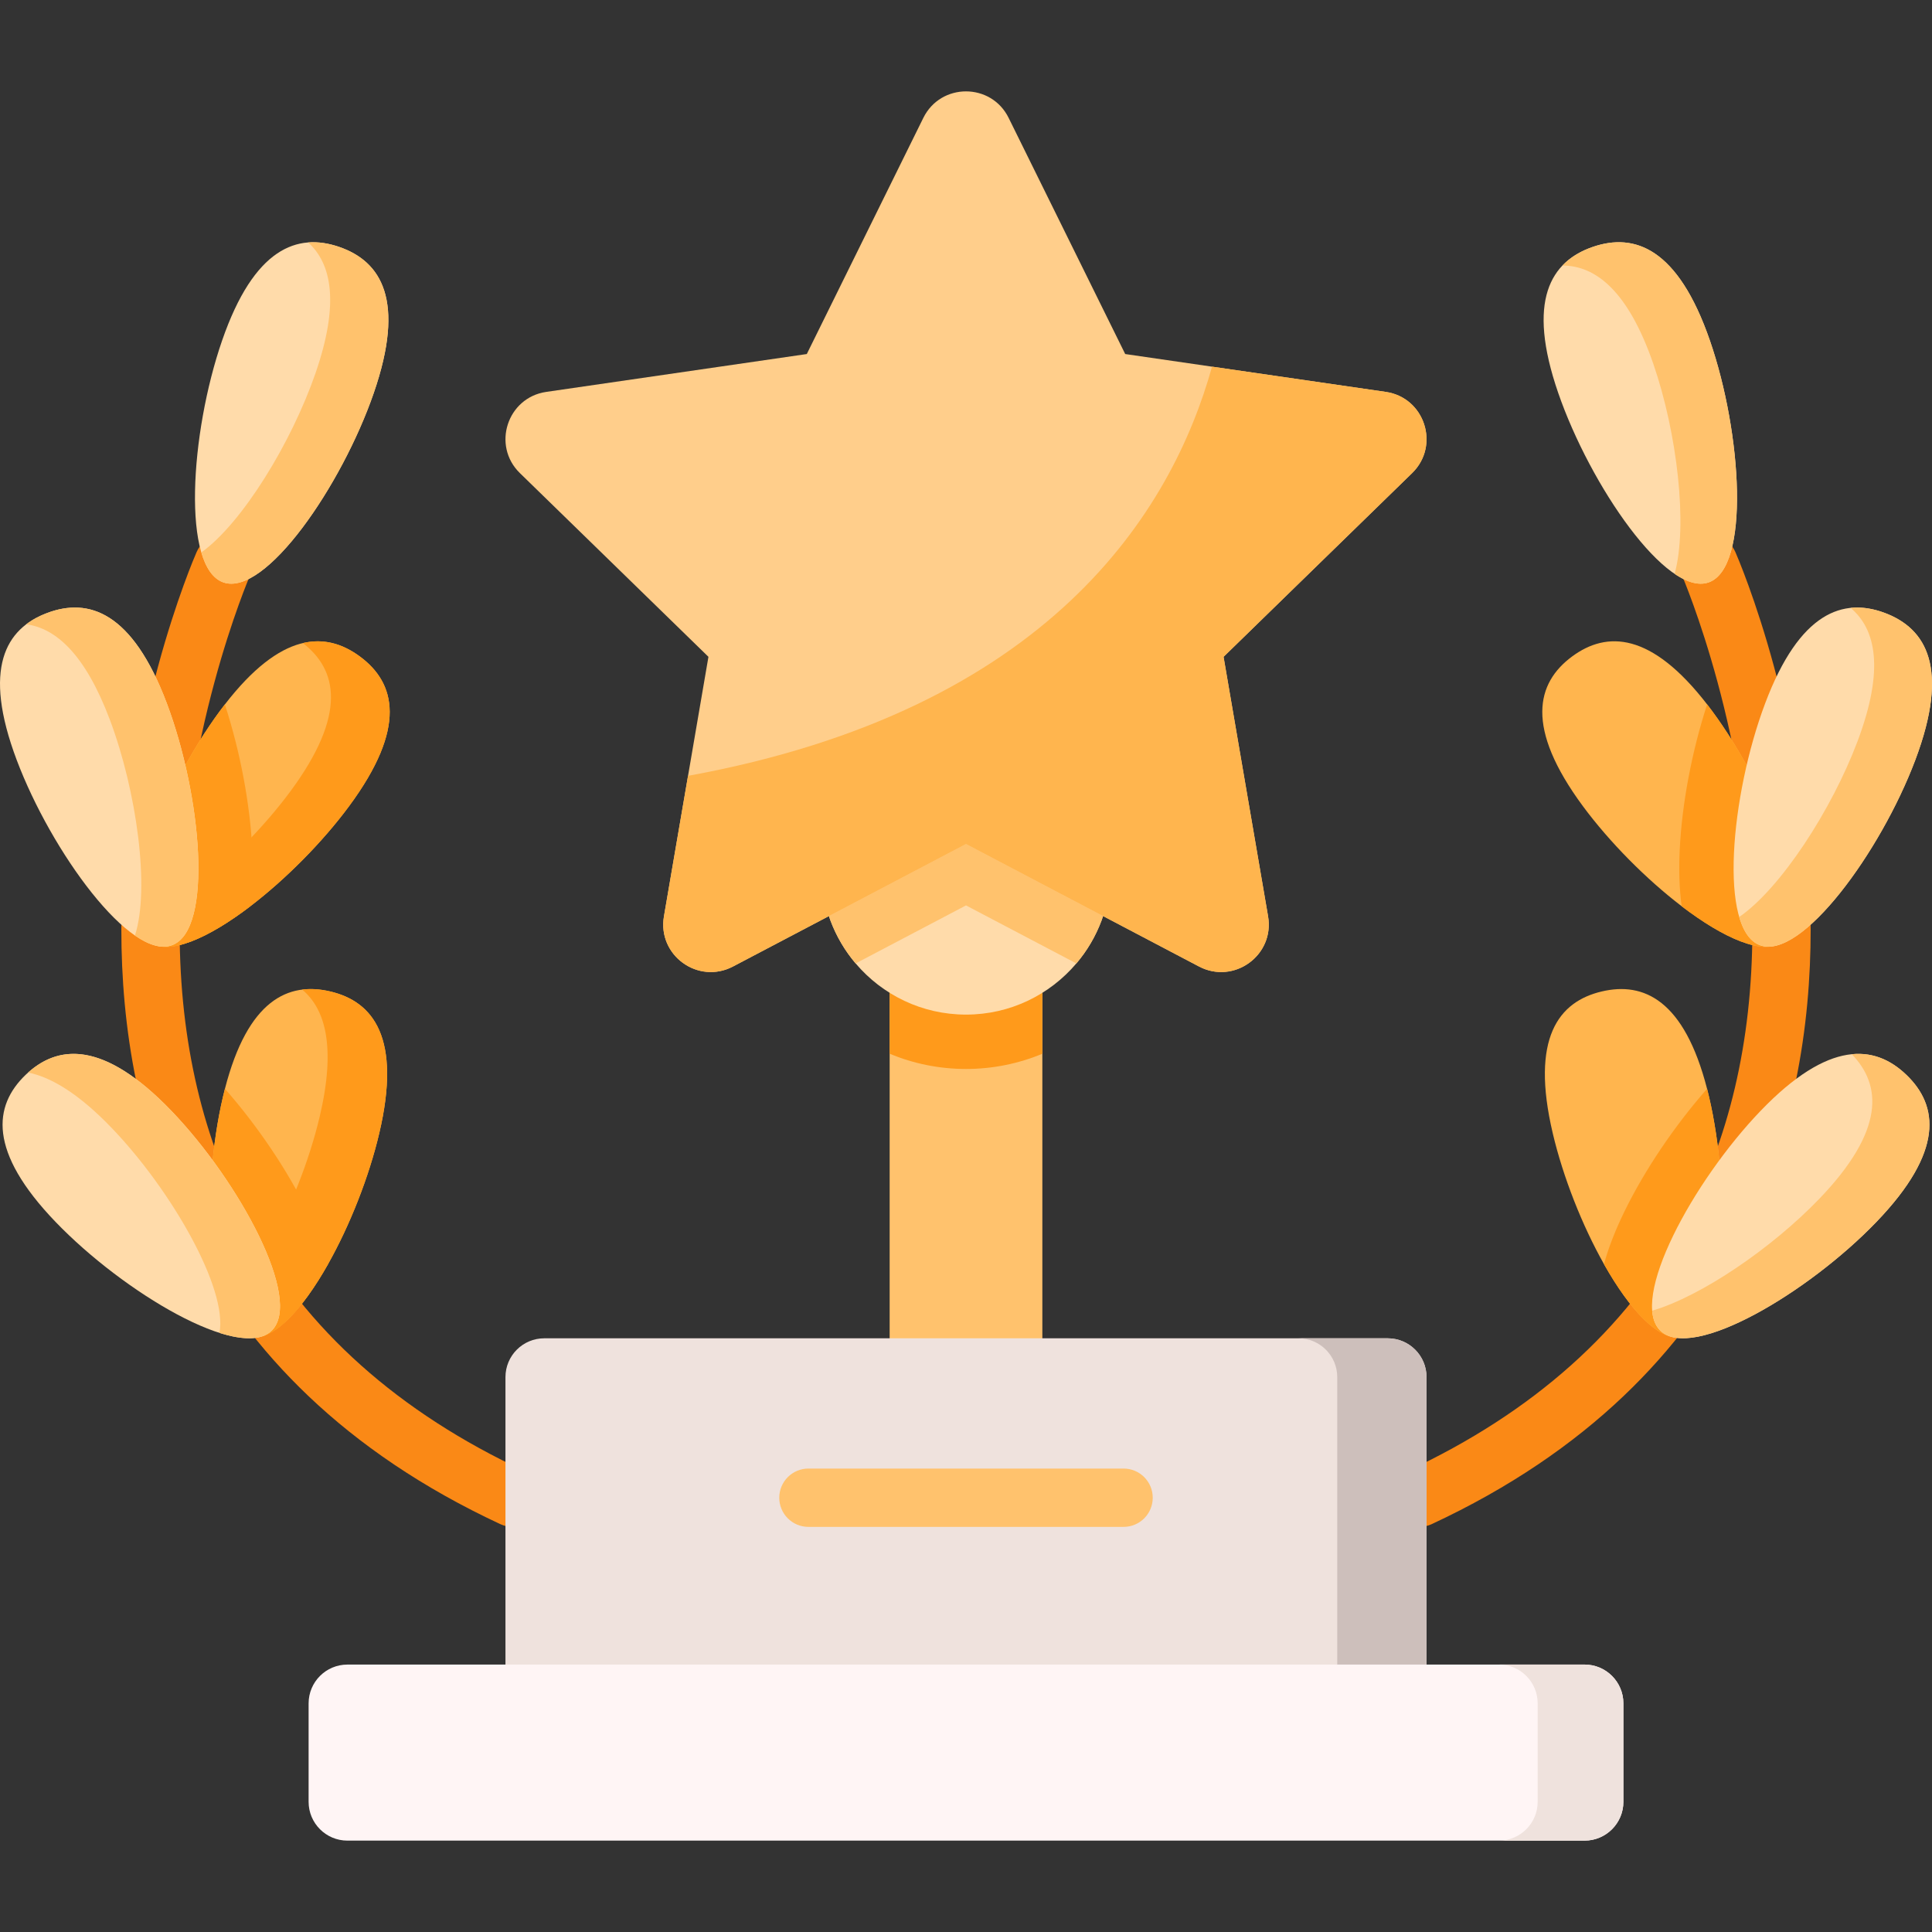 <?xml version="1.0" encoding="UTF-8"?>
<svg xmlns="http://www.w3.org/2000/svg" width="64" height="64" viewBox="0 0 64 64" fill="none">
  <rect x="0" y="0" width="64" height="64" fill="#333333" stroke="none"/>
  <g clip-path="url(#clip0_23_538)">
    <path d="M34.529 30.62H29.471V46.1H34.529V30.62Z" fill="#FFC26D"></path>
    <path d="M34.529 30.62V34.907C33.749 35.231 32.895 35.411 32 35.411C31.105 35.411 30.251 35.231 29.471 34.907V30.62H34.529Z" fill="#FF9A1B"></path>
    <path d="M47.017 50.58C46.654 50.58 46.305 50.374 46.141 50.022C45.916 49.538 46.126 48.964 46.609 48.739C50.788 46.792 53.865 44.045 55.755 40.573C57.272 37.787 58.044 34.515 58.049 30.847C58.057 24.5 55.741 19.116 55.718 19.062C55.504 18.573 55.727 18.004 56.216 17.791C56.704 17.577 57.273 17.799 57.487 18.288C57.589 18.52 59.975 24.048 59.98 30.789C59.985 37.106 57.811 45.653 47.425 50.49C47.293 50.551 47.154 50.58 47.017 50.58Z" fill="#FA8916"></path>
    <path d="M56.644 11.284C57.704 14.353 57.986 18.815 56.598 19.294C55.211 19.773 52.679 16.088 51.619 13.019C50.559 9.95 51.372 8.66 52.76 8.18C54.148 7.701 55.584 8.215 56.644 11.284Z" fill="#FFDBAA"></path>
    <path d="M56.598 19.294C56.275 19.405 55.889 19.291 55.474 19.011C55.916 17.4 55.558 14.342 54.769 12.055C53.93 9.628 52.856 8.8 51.757 8.796C52.027 8.513 52.37 8.314 52.76 8.18C54.148 7.702 55.584 8.215 56.644 11.284C57.704 14.354 57.985 18.815 56.598 19.294Z" fill="#FFC26D"></path>
    <path d="M59.066 31.203C58.425 31.676 57.097 31.081 55.708 30.021C54.536 29.126 53.321 27.901 52.437 26.707C50.507 24.095 50.896 22.621 52.077 21.747C53.224 20.9 54.697 20.933 56.551 23.334C56.605 23.402 56.658 23.473 56.712 23.547C58.641 26.157 60.246 30.33 59.066 31.203Z" fill="#FFB54E"></path>
    <path d="M59.066 31.203C58.425 31.676 57.097 31.081 55.708 30.021C55.632 29.473 55.61 28.855 55.642 28.168C55.713 26.637 56.047 24.878 56.551 23.334C56.605 23.403 56.658 23.473 56.712 23.547C58.641 26.157 60.246 30.33 59.066 31.203Z" fill="#FF9A1B"></path>
    <path d="M58.472 23.302C57.328 26.34 56.923 30.793 58.297 31.31C59.671 31.827 62.303 28.213 63.447 25.175C64.591 22.136 63.814 20.824 62.44 20.306C61.066 19.789 59.616 20.263 58.472 23.302Z" fill="#FFDBAA"></path>
    <path d="M63.447 25.175C62.303 28.213 59.672 31.827 58.297 31.31C57.976 31.19 57.754 30.856 57.614 30.376C58.985 29.432 60.675 26.835 61.531 24.562C62.433 22.166 62.141 20.843 61.304 20.137C61.683 20.098 62.065 20.164 62.441 20.306C63.814 20.824 64.591 22.136 63.447 25.175Z" fill="#FFC26D"></path>
    <path d="M55.753 44.289C54.977 44.472 53.992 43.399 53.134 41.877C52.41 40.593 51.777 38.987 51.437 37.541C50.693 34.381 51.633 33.178 53.062 32.843C54.452 32.516 55.792 33.128 56.549 36.068C56.571 36.152 56.591 36.237 56.612 36.324C57.354 39.486 57.181 43.952 55.753 44.289Z" fill="#FFB54E"></path>
    <path d="M55.753 44.289C54.977 44.472 53.992 43.399 53.134 41.877C53.279 41.343 53.503 40.767 53.804 40.148C54.474 38.769 55.476 37.286 56.549 36.068C56.571 36.152 56.591 36.237 56.612 36.324C57.354 39.486 57.181 43.952 55.753 44.289Z" fill="#FF9A1B"></path>
    <path d="M58.326 36.794C56.075 39.135 53.946 43.066 55.004 44.084C56.062 45.101 59.907 42.819 62.158 40.479C64.408 38.139 64.212 36.626 63.154 35.608C62.095 34.591 60.576 34.454 58.326 36.794Z" fill="#FFDBAA"></path>
    <path d="M62.157 40.478C59.907 42.819 56.063 45.1 55.004 44.083C54.841 43.926 54.753 43.699 54.731 43.418C56.365 42.939 58.7 41.34 60.266 39.713C62.457 37.434 62.328 35.94 61.343 34.922C62.066 34.85 62.66 35.133 63.153 35.608C64.212 36.625 64.408 38.139 62.157 40.478Z" fill="#FFC26D"></path>
    <path d="M16.983 50.58C16.846 50.58 16.707 50.551 16.576 50.49C6.189 45.653 4.015 37.106 4.02 30.788C4.025 24.048 6.411 18.52 6.513 18.288C6.727 17.799 7.296 17.576 7.785 17.79C8.273 18.004 8.496 18.573 8.283 19.062C8.259 19.116 5.943 24.5 5.951 30.847C5.957 34.515 6.728 37.788 8.245 40.573C10.135 44.045 13.212 46.792 17.391 48.739C17.875 48.964 18.084 49.538 17.859 50.022C17.695 50.374 17.346 50.58 16.983 50.58Z" fill="#FA8916"></path>
    <path d="M7.356 11.284C6.296 14.353 6.014 18.815 7.402 19.294C8.789 19.773 11.321 16.088 12.381 13.019C13.441 9.95 12.628 8.66 11.24 8.181C9.852 7.701 8.416 8.215 7.356 11.284Z" fill="#FFDBAA"></path>
    <path d="M12.381 13.02C11.321 16.089 8.79 19.773 7.402 19.294C7.061 19.177 6.821 18.819 6.669 18.3C8.02 17.334 9.654 14.67 10.453 12.358C11.253 10.04 10.985 8.736 10.209 8.032C10.551 8.004 10.897 8.062 11.24 8.18C12.628 8.66 13.441 9.95 12.381 13.02Z" fill="#FFC26D"></path>
    <path d="M4.934 31.203C5.575 31.677 6.903 31.081 8.292 30.021C9.464 29.126 10.679 27.902 11.563 26.707C13.493 24.095 13.104 22.621 11.923 21.748C10.776 20.9 9.303 20.934 7.449 23.335C7.395 23.403 7.342 23.474 7.288 23.547C5.359 26.158 3.754 30.33 4.934 31.203Z" fill="#FFB54E"></path>
    <path d="M11.563 26.707C10.679 27.902 9.464 29.126 8.292 30.021C6.903 31.081 5.575 31.677 4.934 31.203C4.761 31.075 4.646 30.873 4.586 30.617C5.123 30.383 5.729 30.003 6.346 29.532C7.518 28.637 8.733 27.413 9.617 26.218C11.517 23.648 11.169 22.18 10.034 21.303C10.742 21.136 11.371 21.34 11.923 21.748C13.104 22.621 13.493 24.095 11.563 26.707Z" fill="#FF9A1B"></path>
    <path d="M4.934 31.203C5.575 31.677 6.903 31.081 8.292 30.021C8.368 29.474 8.39 28.855 8.358 28.168C8.287 26.638 7.953 24.878 7.449 23.335C7.395 23.403 7.342 23.474 7.288 23.547C5.359 26.158 3.754 30.33 4.934 31.203Z" fill="#FF9A1B"></path>
    <path d="M5.528 23.302C6.672 26.34 7.077 30.793 5.703 31.31C4.329 31.828 1.697 28.214 0.553 25.175C-0.591 22.137 0.186 20.824 1.56 20.307C2.934 19.789 4.384 20.263 5.528 23.302Z" fill="#FFDBAA"></path>
    <path d="M5.703 31.31C5.357 31.44 4.932 31.309 4.47 30.99C4.972 29.439 4.529 26.207 3.637 23.836C2.823 21.676 1.855 20.813 0.87 20.68C1.073 20.523 1.306 20.401 1.56 20.306C2.933 19.789 4.384 20.264 5.527 23.301C6.672 26.34 7.077 30.793 5.703 31.31Z" fill="#FFC26D"></path>
    <path d="M8.247 44.289C9.023 44.472 10.008 43.399 10.866 41.877C11.59 40.593 12.223 38.987 12.563 37.541C13.307 34.381 12.367 33.178 10.938 32.843C9.548 32.516 8.207 33.128 7.451 36.068C7.429 36.152 7.409 36.237 7.388 36.324C6.646 39.486 6.819 43.952 8.247 44.289Z" fill="#FFB54E"></path>
    <path d="M12.563 37.541C12.223 38.986 11.59 40.593 10.866 41.876C10.008 43.399 9.023 44.472 8.247 44.289C7.882 44.203 7.599 43.847 7.392 43.312C7.894 42.883 8.415 42.171 8.894 41.318C9.618 40.035 10.251 38.428 10.592 36.983C11.131 34.693 10.785 33.43 10.011 32.782C10.313 32.743 10.624 32.769 10.938 32.843C12.367 33.178 13.307 34.381 12.563 37.541Z" fill="#FF9A1B"></path>
    <path d="M8.247 44.289C9.023 44.472 10.008 43.399 10.866 41.877C10.72 41.343 10.497 40.767 10.196 40.148C9.526 38.769 8.524 37.286 7.451 36.068C7.429 36.152 7.409 36.237 7.388 36.324C6.646 39.486 6.819 43.952 8.247 44.289Z" fill="#FF9A1B"></path>
    <path d="M5.674 36.794C7.925 39.135 10.054 43.066 8.996 44.084C7.938 45.101 4.093 42.819 1.842 40.479C-0.408 38.139 -0.212 36.626 0.846 35.608C1.905 34.591 3.424 34.454 5.674 36.794Z" fill="#FFDBAA"></path>
    <path d="M8.996 44.084C8.658 44.409 8.034 44.397 7.269 44.153C7.553 42.693 5.671 39.415 3.697 37.362C2.617 36.238 1.705 35.687 0.932 35.528C1.985 34.586 3.484 34.516 5.674 36.795C7.925 39.135 10.054 43.066 8.996 44.084Z" fill="#FFC26D"></path>
    <path d="M47.256 45.619V57.272H16.744V45.619C16.744 44.908 17.32 44.333 18.029 44.333H45.971C46.68 44.333 47.256 44.908 47.256 45.619Z" fill="#EFE2DD"></path>
    <path d="M47.256 45.619V57.272H44.298V45.619C44.298 44.909 43.722 44.333 43.012 44.333H45.97C46.68 44.333 47.256 44.909 47.256 45.619Z" fill="#CDBFBB"></path>
    <path d="M52.491 60.973H11.509C10.799 60.973 10.223 60.397 10.223 59.687V56.427C10.223 55.717 10.799 55.141 11.509 55.141H52.491C53.201 55.141 53.777 55.717 53.777 56.427V59.687C53.777 60.397 53.201 60.973 52.491 60.973Z" fill="#FFF5F5"></path>
    <path d="M53.777 56.426V59.687C53.777 60.397 53.2 60.973 52.49 60.973H49.651C50.361 60.973 50.937 60.397 50.937 59.687V56.426C50.937 55.716 50.361 55.14 49.651 55.14H52.49C53.2 55.14 53.777 55.716 53.777 56.426Z" fill="#EFE2DD"></path>
    <path d="M37.22 50.58H26.78C26.247 50.58 25.814 50.148 25.814 49.614C25.814 49.081 26.247 48.648 26.78 48.648H37.22C37.754 48.648 38.186 49.081 38.186 49.614C38.186 50.148 37.754 50.58 37.22 50.58Z" fill="#FFC26D"></path>
    <path d="M36.791 28.82C36.791 29.999 36.364 31.081 35.656 31.915C34.777 32.952 33.465 33.61 32 33.61C30.535 33.61 29.223 32.952 28.344 31.915C27.636 31.081 27.209 29.999 27.209 28.82C27.209 26.174 29.355 24.029 32 24.029C34.645 24.029 36.791 26.174 36.791 28.82Z" fill="#FFDBAA"></path>
    <path d="M36.791 28.82C36.791 29.999 36.364 31.081 35.656 31.915L32 29.993L28.344 31.915C27.636 31.081 27.209 29.999 27.209 28.82C27.209 26.174 29.355 24.029 32 24.029C34.645 24.029 36.791 26.174 36.791 28.82Z" fill="#FFC26D"></path>
    <path d="M46.779 15.671L40.532 21.758L42.007 30.355C42.227 31.643 40.877 32.624 39.719 32.017L32 27.959L24.281 32.017C23.123 32.624 21.773 31.643 21.994 30.355L22.792 25.701L23.468 21.758L17.221 15.671C16.287 14.759 16.803 13.169 18.095 12.982L26.726 11.728L30.586 3.906C31.164 2.734 32.836 2.734 33.413 3.906L37.274 11.728L40.15 12.146L45.905 12.982C47.197 13.169 47.713 14.759 46.779 15.671Z" fill="#FFCE8B"></path>
    <path d="M46.779 15.671L40.532 21.758L42.007 30.355C42.227 31.643 40.877 32.624 39.719 32.017L32 27.959L24.281 32.017C23.123 32.624 21.773 31.643 21.994 30.355L22.792 25.701C34.77 23.514 38.816 16.938 40.15 12.146L45.905 12.982C47.197 13.169 47.713 14.759 46.779 15.671Z" fill="#FFB54E"></path>
  </g>
  <defs>
    <clipPath id="clip0_23_538">
      <rect width="64" height="64" fill="white"></rect>
    </clipPath>
  </defs>
</svg>
